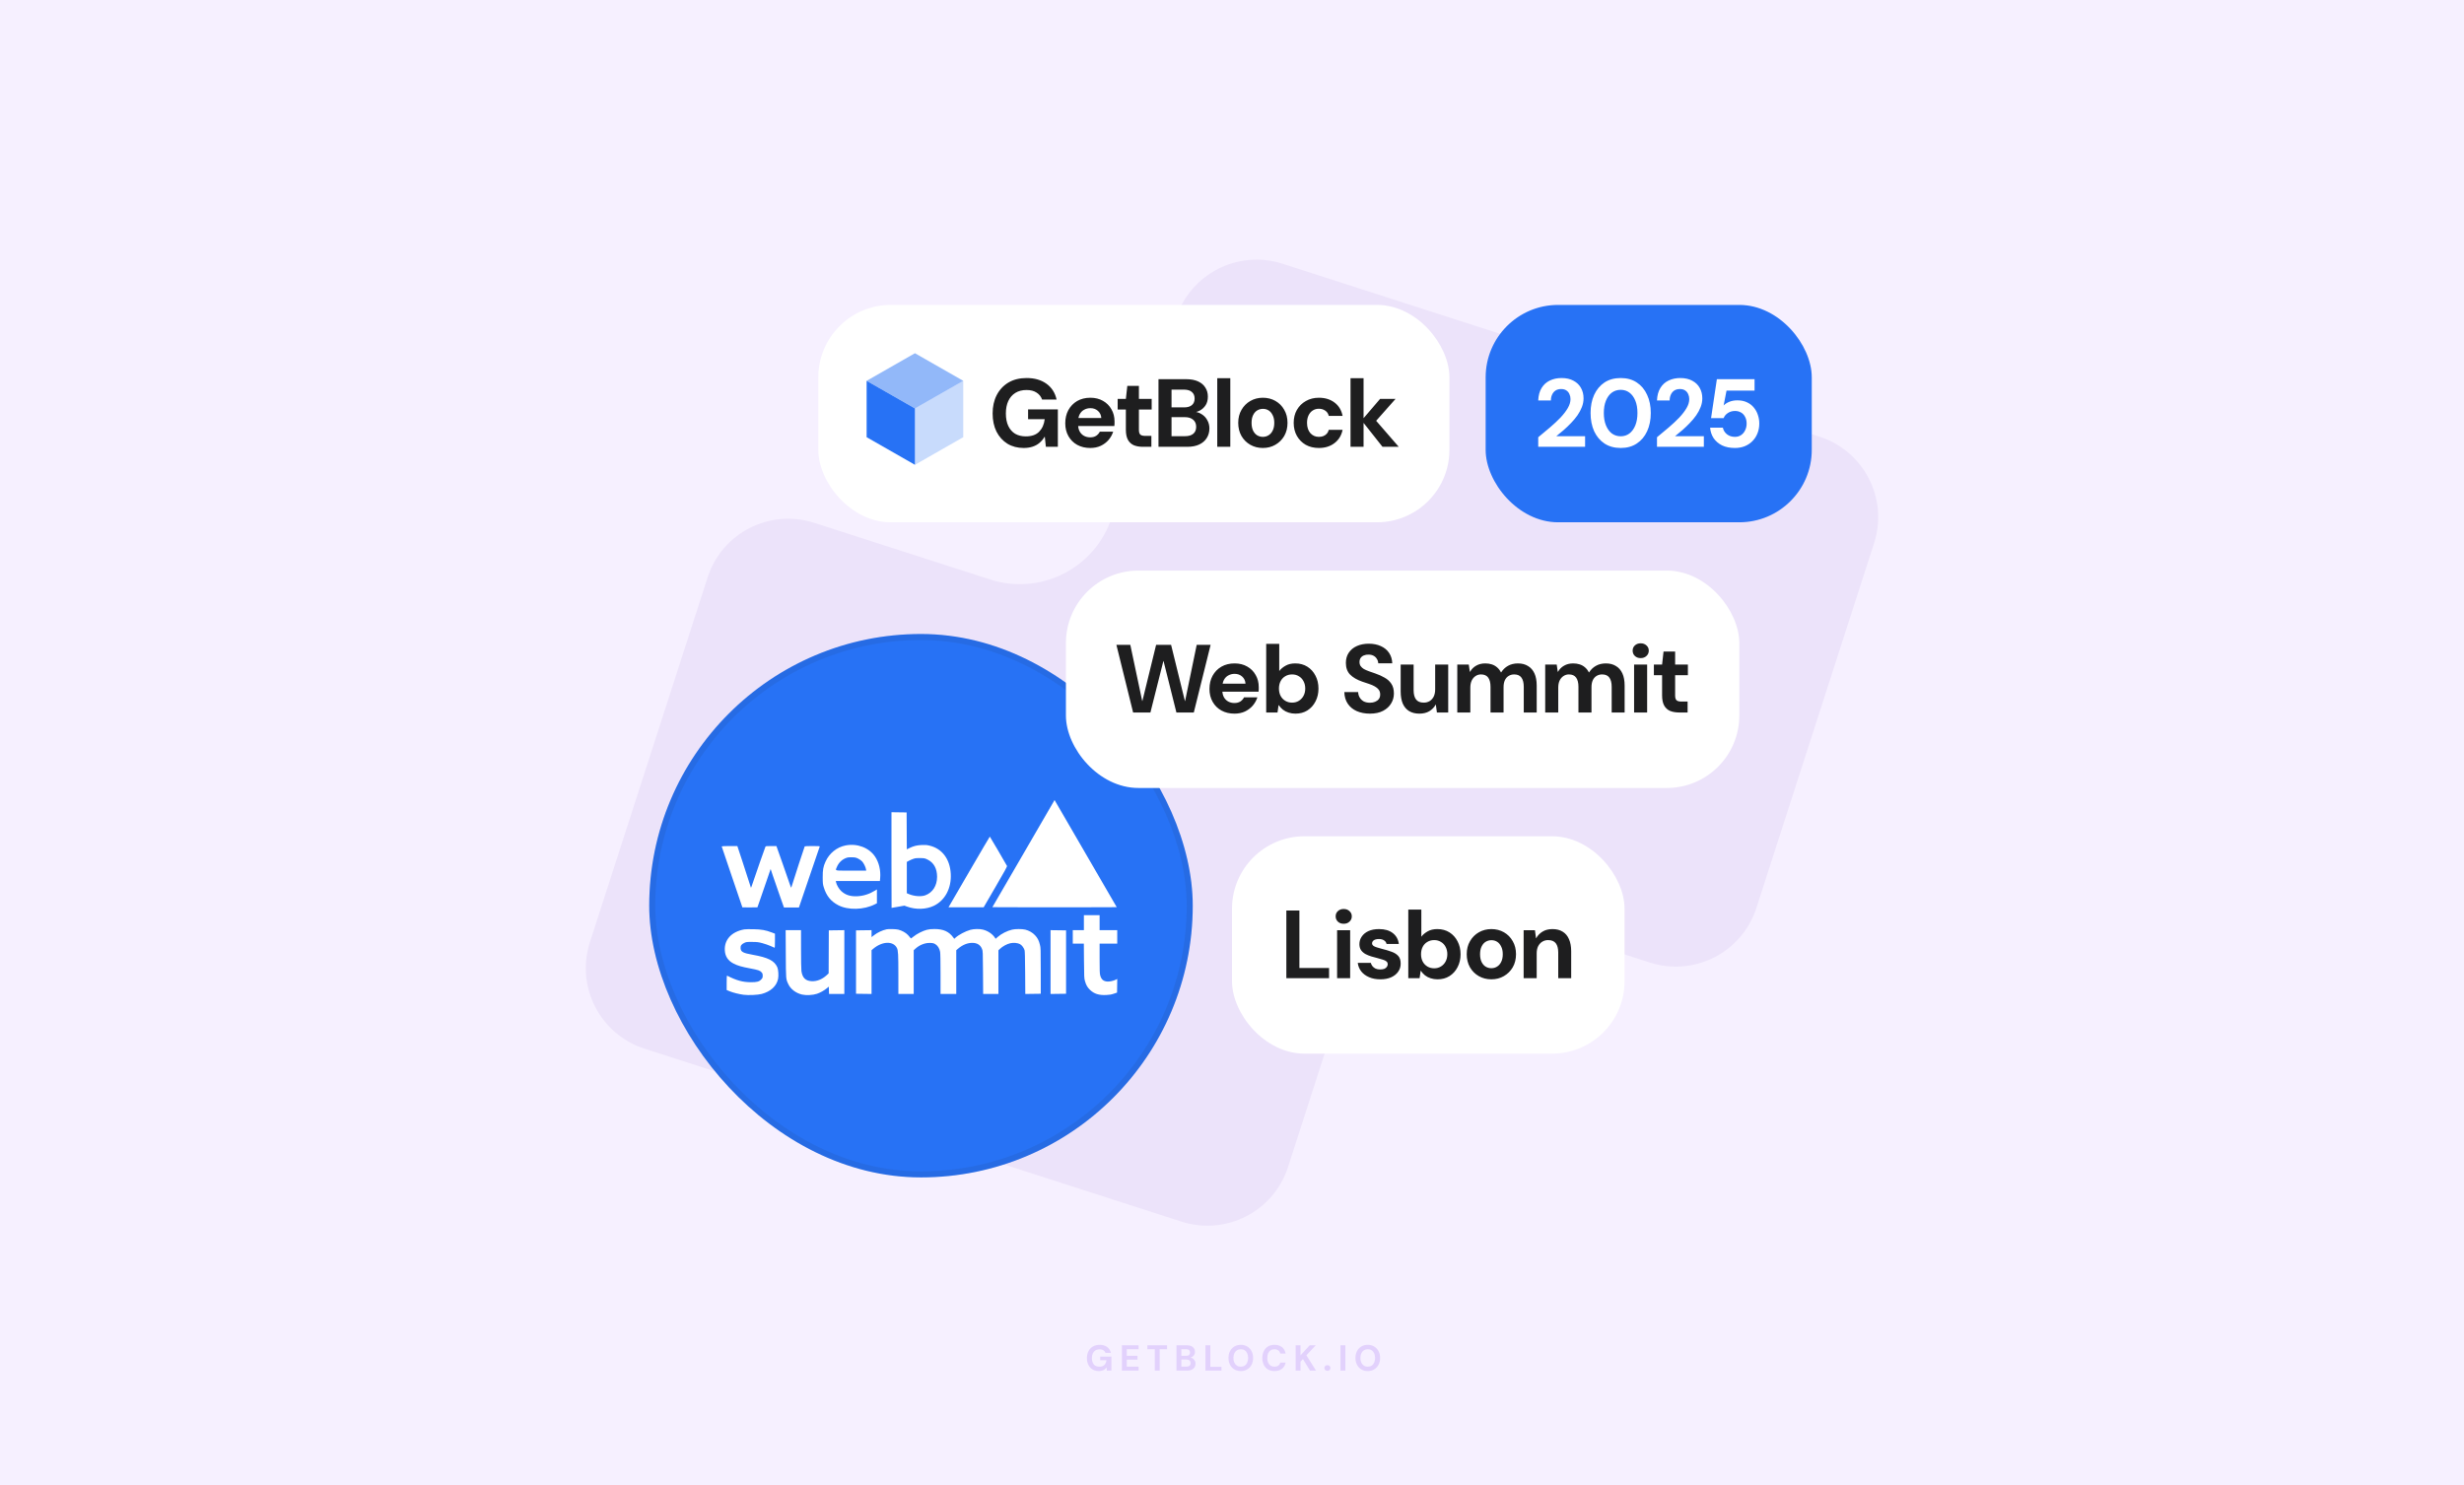 <svg width="816" height="492" viewBox="0 0 816 492" fill="none" xmlns="http://www.w3.org/2000/svg">
<rect width="816" height="492" fill="#F6F0FF"/>
<path fill-rule="evenodd" clip-rule="evenodd" d="M602.554 144.638C617.294 149.386 625.392 165.176 620.64 179.905L581.656 300.753C576.904 315.482 561.104 323.574 546.364 318.826L488.072 300.048C471.255 294.631 453.23 303.868 447.806 320.683L426.552 386.568C421.801 401.298 406 409.389 391.26 404.641L213.446 347.362C198.706 342.614 190.608 326.824 195.36 312.095L234.344 191.247C239.096 176.518 254.896 168.426 269.636 173.174L327.928 191.952C344.745 197.369 362.77 188.132 368.194 171.317L389.448 105.432C394.199 90.702 410 82.611 424.74 87.359L602.554 144.638Z" fill="#ECE3FA"/>
<path opacity="0.16" d="M363.914 454.144C363.122 454.144 362.426 453.968 361.826 453.616C361.234 453.256 360.774 452.756 360.446 452.116C360.118 451.468 359.954 450.716 359.954 449.86C359.954 448.996 360.122 448.236 360.458 447.58C360.794 446.916 361.278 446.396 361.91 446.02C362.55 445.644 363.306 445.456 364.178 445.456C365.17 445.456 365.99 445.692 366.638 446.164C367.294 446.636 367.714 447.292 367.898 448.132H366.098C365.978 447.764 365.754 447.476 365.426 447.268C365.098 447.052 364.678 446.944 364.166 446.944C363.622 446.944 363.158 447.064 362.774 447.304C362.39 447.544 362.098 447.88 361.898 448.312C361.698 448.744 361.598 449.26 361.598 449.86C361.598 450.468 361.698 450.984 361.898 451.408C362.098 451.832 362.382 452.156 362.75 452.38C363.126 452.596 363.566 452.704 364.07 452.704C364.806 452.704 365.362 452.508 365.738 452.116C366.122 451.716 366.35 451.2 366.422 450.568H364.358V449.356H368.054V454H366.566L366.434 452.932C366.258 453.196 366.05 453.42 365.81 453.604C365.578 453.78 365.306 453.912 364.994 454C364.682 454.096 364.322 454.144 363.914 454.144ZM371.537 454V445.6H377.057V446.908H373.157V449.104H376.697V450.364H373.157V452.692H377.057V454H371.537ZM382.432 454V446.908H379.972V445.6H386.488V446.908H384.04V454H382.432ZM389.604 454V445.6H393.048C393.632 445.6 394.124 445.692 394.524 445.876C394.924 446.06 395.224 446.316 395.424 446.644C395.632 446.964 395.736 447.336 395.736 447.76C395.736 448.184 395.644 448.54 395.46 448.828C395.276 449.116 395.032 449.34 394.728 449.5C394.432 449.652 394.104 449.74 393.744 449.764L393.936 449.632C394.32 449.648 394.66 449.752 394.956 449.944C395.26 450.128 395.496 450.376 395.664 450.688C395.84 451 395.928 451.34 395.928 451.708C395.928 452.156 395.82 452.552 395.604 452.896C395.388 453.24 395.076 453.512 394.668 453.712C394.26 453.904 393.76 454 393.168 454H389.604ZM391.224 452.68H392.904C393.344 452.68 393.684 452.58 393.924 452.38C394.164 452.18 394.284 451.892 394.284 451.516C394.284 451.14 394.16 450.848 393.912 450.64C393.664 450.424 393.32 450.316 392.88 450.316H391.224V452.68ZM391.224 449.104H392.784C393.208 449.104 393.532 449.008 393.756 448.816C393.98 448.624 394.092 448.352 394.092 448C394.092 447.656 393.98 447.388 393.756 447.196C393.532 446.996 393.204 446.896 392.772 446.896H391.224V449.104ZM399.211 454V445.6H400.831V452.74H404.515V454H399.211ZM410.912 454.144C410.104 454.144 409.392 453.96 408.776 453.592C408.168 453.224 407.692 452.716 407.348 452.068C407.004 451.412 406.832 450.656 406.832 449.8C406.832 448.944 407.004 448.192 407.348 447.544C407.692 446.888 408.168 446.376 408.776 446.008C409.392 445.64 410.104 445.456 410.912 445.456C411.72 445.456 412.428 445.64 413.036 446.008C413.652 446.376 414.132 446.888 414.476 447.544C414.82 448.192 414.992 448.944 414.992 449.8C414.992 450.656 414.82 451.412 414.476 452.068C414.132 452.716 413.652 453.224 413.036 453.592C412.428 453.96 411.72 454.144 410.912 454.144ZM410.912 452.692C411.408 452.692 411.836 452.576 412.196 452.344C412.564 452.104 412.844 451.768 413.036 451.336C413.236 450.904 413.336 450.392 413.336 449.8C413.336 449.2 413.236 448.688 413.036 448.264C412.844 447.832 412.564 447.5 412.196 447.268C411.836 447.036 411.408 446.92 410.912 446.92C410.424 446.92 409.996 447.036 409.628 447.268C409.26 447.5 408.976 447.832 408.776 448.264C408.576 448.688 408.476 449.2 408.476 449.8C408.476 450.392 408.576 450.904 408.776 451.336C408.976 451.768 409.26 452.104 409.628 452.344C409.996 452.576 410.424 452.692 410.912 452.692ZM422.053 454.144C421.221 454.144 420.505 453.964 419.905 453.604C419.305 453.236 418.845 452.728 418.525 452.08C418.205 451.424 418.045 450.668 418.045 449.812C418.045 448.956 418.205 448.2 418.525 447.544C418.845 446.888 419.305 446.376 419.905 446.008C420.505 445.64 421.221 445.456 422.053 445.456C423.069 445.456 423.897 445.708 424.537 446.212C425.185 446.716 425.589 447.428 425.749 448.348H423.985C423.881 447.9 423.665 447.552 423.337 447.304C423.009 447.048 422.577 446.92 422.041 446.92C421.553 446.92 421.133 447.04 420.781 447.28C420.429 447.512 420.157 447.844 419.965 448.276C419.781 448.7 419.689 449.212 419.689 449.812C419.689 450.404 419.781 450.916 419.965 451.348C420.157 451.78 420.429 452.112 420.781 452.344C421.133 452.576 421.553 452.692 422.041 452.692C422.577 452.692 423.005 452.576 423.325 452.344C423.653 452.104 423.873 451.772 423.985 451.348H425.749C425.589 452.22 425.185 452.904 424.537 453.4C423.897 453.896 423.069 454.144 422.053 454.144ZM429.077 454V445.6H430.697V448.924L433.733 445.6H435.737L432.641 448.924L435.821 454H433.841L431.489 450.184L430.697 451.024V454H429.077ZM439.603 454.06C439.307 454.06 439.063 453.972 438.871 453.796C438.687 453.612 438.595 453.388 438.595 453.124C438.595 452.86 438.687 452.64 438.871 452.464C439.063 452.28 439.307 452.188 439.603 452.188C439.899 452.188 440.139 452.28 440.323 452.464C440.507 452.64 440.599 452.86 440.599 453.124C440.599 453.388 440.507 453.612 440.323 453.796C440.139 453.972 439.899 454.06 439.603 454.06ZM443.921 454V445.6H445.541V454H443.921ZM452.961 454.144C452.153 454.144 451.441 453.96 450.825 453.592C450.217 453.224 449.741 452.716 449.397 452.068C449.053 451.412 448.881 450.656 448.881 449.8C448.881 448.944 449.053 448.192 449.397 447.544C449.741 446.888 450.217 446.376 450.825 446.008C451.441 445.64 452.153 445.456 452.961 445.456C453.769 445.456 454.477 445.64 455.085 446.008C455.701 446.376 456.181 446.888 456.525 447.544C456.869 448.192 457.041 448.944 457.041 449.8C457.041 450.656 456.869 451.412 456.525 452.068C456.181 452.716 455.701 453.224 455.085 453.592C454.477 453.96 453.769 454.144 452.961 454.144ZM452.961 452.692C453.457 452.692 453.885 452.576 454.245 452.344C454.613 452.104 454.893 451.768 455.085 451.336C455.285 450.904 455.385 450.392 455.385 449.8C455.385 449.2 455.285 448.688 455.085 448.264C454.893 447.832 454.613 447.5 454.245 447.268C453.885 447.036 453.457 446.92 452.961 446.92C452.473 446.92 452.045 447.036 451.677 447.268C451.309 447.5 451.025 447.832 450.825 448.264C450.625 448.688 450.525 449.2 450.525 449.8C450.525 450.392 450.625 450.904 450.825 451.336C451.025 451.768 451.309 452.104 451.677 452.344C452.045 452.576 452.473 452.692 452.961 452.692Z" fill="#7A2FEB"/>
<rect x="408" y="277" width="130" height="72" rx="24" fill="white"/>
<path d="M425.998 324V301.6H430.318V320.64H440.142V324H425.998ZM442.808 324V308.128H447.128V324H442.808ZM444.984 305.984C444.194 305.984 443.554 305.749 443.064 305.28C442.573 304.811 442.328 304.224 442.328 303.52C442.328 302.816 442.573 302.24 443.064 301.792C443.554 301.323 444.194 301.088 444.984 301.088C445.773 301.088 446.413 301.323 446.904 301.792C447.416 302.24 447.672 302.816 447.672 303.52C447.672 304.224 447.416 304.811 446.904 305.28C446.413 305.749 445.773 305.984 444.984 305.984ZM457.136 324.384C455.728 324.384 454.48 324.149 453.392 323.68C452.304 323.211 451.44 322.571 450.8 321.76C450.16 320.928 449.776 319.989 449.648 318.944H453.968C454.075 319.328 454.256 319.691 454.512 320.032C454.768 320.352 455.11 320.619 455.536 320.832C455.984 321.024 456.496 321.12 457.072 321.12C457.648 321.12 458.118 321.045 458.48 320.896C458.843 320.725 459.11 320.512 459.28 320.256C459.472 319.979 459.568 319.701 459.568 319.424C459.568 318.997 459.43 318.677 459.152 318.464C458.896 318.229 458.512 318.037 458 317.888C457.51 317.717 456.923 317.547 456.24 317.376C455.558 317.205 454.854 317.013 454.128 316.8C453.424 316.587 452.774 316.32 452.176 316C451.579 315.659 451.099 315.232 450.736 314.72C450.374 314.187 450.192 313.525 450.192 312.736C450.192 311.819 450.448 310.987 450.96 310.24C451.472 309.472 452.208 308.864 453.168 308.416C454.15 307.968 455.323 307.744 456.688 307.744C458.587 307.744 460.102 308.181 461.232 309.056C462.384 309.931 463.056 311.136 463.248 312.672H459.184C459.078 312.16 458.8 311.765 458.352 311.488C457.926 311.189 457.36 311.04 456.656 311.04C455.931 311.04 455.366 311.179 454.96 311.456C454.576 311.733 454.384 312.075 454.384 312.48C454.384 312.779 454.512 313.035 454.768 313.248C455.046 313.461 455.43 313.643 455.92 313.792C456.411 313.941 456.998 314.112 457.68 314.304C458.832 314.581 459.867 314.891 460.784 315.232C461.723 315.552 462.47 316.011 463.024 316.608C463.579 317.184 463.856 318.027 463.856 319.136C463.878 320.139 463.611 321.035 463.056 321.824C462.523 322.613 461.744 323.243 460.72 323.712C459.718 324.16 458.523 324.384 457.136 324.384ZM476.077 324.384C475.245 324.384 474.477 324.267 473.773 324.032C473.091 323.819 472.472 323.499 471.917 323.072C471.384 322.645 470.925 322.144 470.541 321.568H470.477L470.125 324H466.381V301.28H470.701V310.272C471.213 309.589 471.907 309.003 472.781 308.512C473.656 308 474.733 307.744 476.013 307.744C477.528 307.744 478.861 308.107 480.013 308.832C481.165 309.557 482.061 310.549 482.701 311.808C483.363 313.045 483.693 314.475 483.693 316.096C483.693 317.675 483.363 319.093 482.701 320.352C482.061 321.611 481.165 322.603 480.013 323.328C478.883 324.032 477.571 324.384 476.077 324.384ZM474.957 320.736C475.811 320.736 476.557 320.533 477.197 320.128C477.859 319.723 478.371 319.179 478.733 318.496C479.117 317.792 479.309 316.981 479.309 316.064C479.309 315.147 479.117 314.336 478.733 313.632C478.371 312.928 477.859 312.384 477.197 312C476.557 311.595 475.811 311.392 474.957 311.392C474.104 311.392 473.347 311.595 472.685 312C472.024 312.384 471.512 312.928 471.149 313.632C470.787 314.336 470.605 315.147 470.605 316.064C470.605 316.981 470.787 317.792 471.149 318.496C471.512 319.179 472.024 319.723 472.685 320.128C473.347 320.533 474.104 320.736 474.957 320.736ZM493.895 324.384C492.359 324.384 490.973 324.032 489.735 323.328C488.498 322.624 487.517 321.643 486.791 320.384C486.087 319.125 485.735 317.685 485.735 316.064C485.735 314.421 486.098 312.981 486.823 311.744C487.549 310.485 488.53 309.504 489.767 308.8C491.005 308.096 492.381 307.744 493.895 307.744C495.431 307.744 496.818 308.096 498.055 308.8C499.293 309.504 500.263 310.485 500.967 311.744C501.693 312.981 502.055 314.421 502.055 316.064C502.055 317.707 501.693 319.157 500.967 320.416C500.242 321.653 499.261 322.624 498.023 323.328C496.807 324.032 495.431 324.384 493.895 324.384ZM493.895 320.704C494.578 320.704 495.197 320.533 495.751 320.192C496.327 319.851 496.786 319.339 497.127 318.656C497.49 317.952 497.671 317.088 497.671 316.064C497.671 315.04 497.49 314.187 497.127 313.504C496.786 312.8 496.338 312.277 495.783 311.936C495.229 311.595 494.61 311.424 493.927 311.424C493.245 311.424 492.615 311.595 492.039 311.936C491.463 312.277 491.005 312.8 490.663 313.504C490.322 314.187 490.151 315.04 490.151 316.064C490.151 317.088 490.322 317.952 490.663 318.656C491.005 319.339 491.453 319.851 492.007 320.192C492.583 320.533 493.213 320.704 493.895 320.704ZM504.583 324V308.128H508.327L508.679 310.752H508.743C509.255 309.835 509.959 309.109 510.855 308.576C511.751 308.021 512.849 307.744 514.151 307.744C515.473 307.744 516.593 308.032 517.511 308.608C518.428 309.163 519.121 309.984 519.591 311.072C520.081 312.16 520.327 313.504 520.327 315.104V324H516.039V315.488C516.039 314.165 515.772 313.152 515.239 312.448C514.705 311.744 513.852 311.392 512.679 311.392C511.953 311.392 511.303 311.573 510.727 311.936C510.172 312.277 509.724 312.779 509.383 313.44C509.063 314.08 508.903 314.869 508.903 315.808V324H504.583Z" fill="#1E1E1F"/>
<rect x="215" y="210" width="180" height="180" rx="90" fill="#2772F5"/>
<rect x="216" y="211" width="178" height="178" rx="89" stroke="#1E1E1F" stroke-opacity="0.08" stroke-width="2"/>
<path fill-rule="evenodd" clip-rule="evenodd" d="M295.231 269.038L297.738 269.073L300.245 269.107L300.278 275.22L300.311 281.334L301.271 280.864C302.58 280.224 303.669 279.963 305.322 279.892C306.454 279.843 306.931 279.883 307.843 280.101C311.99 281.093 314.587 284.535 314.863 289.403C315.133 294.169 312.994 298.23 309.266 300.027C306.717 301.256 303.298 301.36 300.378 300.298L299.51 299.982L297.402 300.354C296.243 300.559 295.28 300.727 295.263 300.727C295.246 300.727 295.232 294.292 295.231 286.177L295.231 269.038ZM302.657 284.416C302.238 284.541 301.538 284.834 301.102 285.068L300.308 285.493V295.861L300.938 296.132C302.69 296.888 305.026 297.067 306.431 296.555C308.873 295.663 310.339 293.361 310.334 290.426C310.329 287.701 309.258 285.753 307.207 284.736C306.306 284.29 306.18 284.263 304.837 284.227C303.756 284.197 303.237 284.243 302.657 284.416ZM279.999 280.048C283.88 279.272 287.834 280.779 289.828 283.794C291.085 285.694 291.706 288.318 291.486 290.804L291.397 291.82H276.794L276.874 292.234C277.042 293.111 277.825 294.45 278.577 295.147C279.987 296.453 281.636 296.983 283.934 296.869C285.995 296.767 287.966 296.126 289.868 294.941L290.408 294.605V299.196L289.741 299.535C286.047 301.411 280.858 301.537 277.591 299.83C275.15 298.554 273.665 296.716 272.812 293.915C272.492 292.865 272.464 292.598 272.456 290.548C272.446 288.093 272.632 287.069 273.391 285.391C274.641 282.628 277.119 280.624 279.999 280.048ZM280.284 284.163C278.842 284.678 277.728 285.754 277.131 287.209C276.686 288.295 276.282 288.386 279.552 288.387L279.792 288.387C280.366 288.387 281.045 288.385 281.845 288.385H286.865L286.784 287.907C286.658 287.173 286.045 285.929 285.521 285.348C285.262 285.06 284.674 284.639 284.216 284.413C283.482 284.051 283.238 283.997 282.167 283.964C281.227 283.934 280.8 283.979 280.284 284.163ZM239 280.352C239 280.413 240.542 284.97 242.427 290.477C244.312 295.985 245.854 300.516 245.854 300.548C245.854 300.58 246.975 300.59 248.345 300.571L250.835 300.536L251.658 298.182C252.111 296.888 253.096 294.03 253.847 291.832L255.212 287.835L255.926 289.987C256.318 291.17 257.311 294.041 258.133 296.367L259.626 300.596L262.102 300.596L264.577 300.595L267.994 290.577C269.873 285.067 271.436 280.488 271.466 280.4C271.51 280.276 270.97 280.241 269.041 280.241C267.676 280.241 266.531 280.286 266.497 280.342C266.389 280.517 262.786 291.564 262.411 292.871C262.214 293.554 262.014 294.07 261.966 294.017C261.919 293.963 261.636 293.175 261.339 292.266C261.042 291.356 260.058 288.521 259.152 285.967C258.246 283.413 257.42 281.079 257.316 280.782L257.127 280.241H255.367C253.82 280.241 253.592 280.268 253.488 280.464C253.35 280.723 250.073 290.104 249.285 292.496C248.989 293.393 248.724 294.103 248.696 294.075C248.667 294.046 248.356 293.084 248.004 291.935C247.652 290.787 246.649 287.686 245.775 285.044L244.186 280.241H241.593C240.167 280.241 239 280.291 239 280.352ZM358.951 305.626V308.107H357.11H355.27V310.334V312.561H357.102H358.934L358.981 318.255C359.025 323.634 359.043 324.005 359.304 324.945C359.676 326.288 360.118 327.058 361 327.901C362.351 329.193 363.941 329.692 366.35 329.581C367.459 329.53 368.011 329.435 368.852 329.15L369.931 328.785L369.965 326.522L370 324.259L369.492 324.519C368.731 324.908 367.362 325.193 366.613 325.118C365.369 324.993 364.694 324.378 364.351 323.059C364.191 322.443 364.155 321.413 364.155 317.433V312.561H367.075H369.994V310.334V308.107H367.075H364.155V305.626V303.145H361.553H358.951L358.951 305.626ZM246.468 307.848C242.234 308.621 239.796 311.292 240.046 314.884C240.182 316.833 241.112 318.222 242.903 319.15C244.268 319.858 245.59 320.247 248.426 320.774C251.117 321.275 251.726 321.486 252.237 322.095C252.519 322.431 252.582 322.631 252.582 323.195C252.582 323.807 252.531 323.942 252.129 324.387C251.445 325.147 250.719 325.35 248.71 325.345C245.953 325.337 243.912 324.775 240.745 323.15C240.693 323.123 240.65 324.189 240.65 325.517V327.934L241.592 328.327C242.697 328.788 244.709 329.297 246.232 329.5C247.836 329.714 250.995 329.572 252.26 329.229C255.227 328.426 257.161 326.651 257.672 324.261C257.896 323.215 257.765 321.147 257.428 320.397C256.442 318.205 254.389 317.164 249.234 316.245C246.083 315.683 245.359 315.296 245.258 314.124C245.185 313.274 245.522 312.771 246.461 312.33C247.153 312.004 247.276 311.989 249.091 312.002C250.791 312.014 251.153 312.058 252.469 312.409C253.279 312.625 254.479 313.038 255.134 313.326C255.79 313.614 256.398 313.881 256.485 313.919C256.609 313.973 256.644 313.468 256.644 311.63V309.271L255.596 308.866C253.583 308.088 252.155 307.836 249.472 307.785C248.145 307.76 246.794 307.788 246.468 307.848ZM293.644 307.812C292.172 308.142 290.652 308.852 289.471 309.759L288.631 310.405V309.254V308.102L286.06 308.137L283.49 308.171V318.669V329.166L286.06 329.201L288.631 329.235V321.986V314.737L289.204 314.253C292.185 311.741 295.806 311.621 297.023 313.995C297.437 314.802 297.508 316.068 297.512 322.772L297.516 329.23H300.054H302.593V321.989V314.748L303.219 314.184C304.591 312.947 306.455 312.244 308.127 312.332C309.014 312.379 309.273 312.446 309.789 312.765C310.566 313.246 311.15 314.194 311.339 315.282C311.428 315.791 311.478 318.467 311.478 322.656V329.23H314.08H316.683V321.984V314.737L317.256 314.253C318.794 312.957 320.385 312.305 321.995 312.309C323.613 312.314 324.676 312.983 325.215 314.336C325.492 315.03 325.497 315.162 325.542 322.136L325.587 329.23H328.116H330.645V322.003V314.776L331.121 314.325C332.043 313.451 333.393 312.709 334.561 312.435C335.641 312.181 337.088 312.317 337.81 312.741C338.43 313.106 339.029 313.899 339.303 314.72C339.409 315.037 339.466 317.242 339.499 322.202L339.544 329.235L342.108 329.201L344.671 329.166L344.667 321.595C344.663 314.228 344.655 313.994 344.384 312.912C344.024 311.476 343.636 310.725 342.772 309.789C341.961 308.911 340.74 308.21 339.517 307.921C338.473 307.675 336.278 307.674 335.215 307.921C333.535 308.31 331.642 309.273 330.378 310.382L329.718 310.961L329.516 310.648C328.696 309.373 327.188 308.346 325.509 307.919C324.403 307.637 322.532 307.668 321.376 307.989C319.723 308.448 317.471 309.643 316.383 310.638L316.02 310.97L315.748 310.594C314.281 308.562 312.443 307.726 309.447 307.726C308.39 307.726 307.677 307.798 306.961 307.979C305.606 308.32 303.61 309.331 302.544 310.215C301.74 310.883 301.659 310.922 301.537 310.701C301.465 310.569 301.09 310.13 300.706 309.725C299.933 308.911 298.733 308.244 297.457 307.919C296.748 307.738 294.283 307.669 293.644 307.812ZM260.23 315.965C260.28 324.575 260.252 324.237 261.076 326.003C261.838 327.635 263.581 328.955 265.601 329.43C266.95 329.747 269.216 329.632 270.543 329.18C271.687 328.79 272.919 328.1 273.85 327.328L274.478 326.808L274.514 328.019L274.55 329.23H277.084H279.618V318.666V308.102L277.048 308.137L274.478 308.171L274.45 315.297L274.422 322.422L273.688 323.091C272.241 324.41 270.474 325.098 268.777 325.004C266.746 324.892 265.729 323.878 265.406 321.645C265.336 321.158 265.279 317.955 265.278 314.438L265.275 308.107H262.73H260.185L260.23 315.965ZM347.908 318.669V329.235L350.478 329.201L353.049 329.166V318.669V308.171L350.478 308.137L347.908 308.102V318.669Z" fill="white"/>
<path d="M348.848 265.682C348.634 266.057 343.999 274.042 338.549 283.427L328.641 300.49L338.927 300.522C344.584 300.54 353.851 300.54 359.521 300.522L369.829 300.49L359.927 283.427C354.481 274.042 349.848 266.057 349.632 265.682L349.238 265L348.848 265.682Z" fill="white"/>
<path d="M321.156 288.419C317.541 294.637 314.477 299.907 314.347 300.13L314.109 300.535H319.932H325.754L329.674 293.795C332.698 288.598 333.57 287.005 333.487 286.834C333.207 286.258 327.854 277.116 327.796 277.114C327.759 277.113 324.771 282.2 321.156 288.419Z" fill="white"/>
<rect x="271" y="101" width="209" height="72" rx="24" fill="white"/>
<path d="M303 135.288V153.957L287 144.813V126.145L303 135.288Z" fill="#2772F5"/>
<path opacity="0.25" d="M303 135.288L319 126.145V144.813L303 153.957V135.288Z" fill="#2772F5"/>
<path opacity="0.5" d="M303 117L318.999 126.144L303 135.287L287 126.144L303 117Z" fill="#2772F5"/>
<path d="M339 148.384C336.973 148.384 335.181 147.915 333.624 146.976C332.088 146.016 330.883 144.683 330.008 142.976C329.155 141.248 328.728 139.243 328.728 136.96C328.728 134.656 329.176 132.629 330.072 130.88C330.989 129.109 332.28 127.723 333.944 126.72C335.629 125.717 337.645 125.216 339.992 125.216C342.616 125.216 344.803 125.845 346.552 127.104C348.301 128.363 349.421 130.112 349.912 132.352H345.112C344.771 131.371 344.163 130.603 343.288 130.048C342.435 129.472 341.325 129.184 339.96 129.184C338.509 129.184 337.272 129.504 336.248 130.144C335.224 130.784 334.445 131.68 333.912 132.832C333.379 133.984 333.112 135.36 333.112 136.96C333.112 138.581 333.379 139.957 333.912 141.088C334.445 142.219 335.203 143.083 336.184 143.68C337.187 144.256 338.36 144.544 339.704 144.544C341.667 144.544 343.149 144.021 344.152 142.976C345.176 141.909 345.784 140.533 345.976 138.848H340.472V135.616H350.328V148H346.36L346.008 144.672H345.944C345.475 145.461 344.899 146.144 344.216 146.72C343.555 147.275 342.787 147.691 341.912 147.968C341.059 148.245 340.088 148.384 339 148.384ZM361.069 148.384C359.448 148.384 358.008 148.043 356.749 147.36C355.512 146.677 354.541 145.717 353.837 144.48C353.133 143.243 352.781 141.824 352.781 140.224C352.781 138.56 353.122 137.099 353.805 135.84C354.509 134.56 355.48 133.557 356.717 132.832C357.976 132.107 359.437 131.744 361.101 131.744C362.68 131.744 364.066 132.085 365.261 132.768C366.477 133.451 367.416 134.389 368.077 135.584C368.76 136.757 369.101 138.091 369.101 139.584C369.101 139.797 369.101 140.043 369.101 140.32C369.101 140.576 369.08 140.843 369.037 141.12H355.853V138.464H364.717C364.653 137.483 364.28 136.693 363.597 136.096C362.936 135.499 362.104 135.2 361.101 135.2C360.354 135.2 359.672 135.371 359.053 135.712C358.434 136.032 357.944 136.523 357.581 137.184C357.218 137.845 357.037 138.688 357.037 139.712V140.64C357.037 141.515 357.208 142.272 357.549 142.912C357.89 143.531 358.36 144.011 358.957 144.352C359.576 144.693 360.269 144.864 361.037 144.864C361.826 144.864 362.488 144.693 363.021 144.352C363.554 143.989 363.96 143.531 364.237 142.976H368.653C368.333 143.979 367.821 144.896 367.117 145.728C366.413 146.539 365.549 147.189 364.525 147.68C363.501 148.149 362.349 148.384 361.069 148.384ZM378.485 148C377.355 148 376.363 147.829 375.509 147.488C374.677 147.125 374.027 146.539 373.557 145.728C373.088 144.896 372.853 143.765 372.853 142.336V135.648H370.133V132.128H372.853L373.333 127.808H377.173V132.128H381.397V135.648H377.173V142.4C377.173 143.147 377.333 143.669 377.653 143.968C377.973 144.245 378.517 144.384 379.285 144.384H381.301V148H378.485ZM383.655 148V125.6H392.839C394.396 125.6 395.708 125.845 396.775 126.336C397.842 126.827 398.642 127.509 399.175 128.384C399.73 129.237 400.007 130.229 400.007 131.36C400.007 132.491 399.762 133.44 399.271 134.208C398.78 134.976 398.13 135.573 397.319 136C396.53 136.405 395.666 136.64 394.727 136.704L395.207 136.352C396.231 136.395 397.138 136.672 397.927 137.184C398.738 137.675 399.367 138.336 399.815 139.168C400.284 140 400.519 140.907 400.519 141.888C400.519 143.083 400.231 144.139 399.655 145.056C399.1 145.973 398.268 146.699 397.159 147.232C396.071 147.744 394.738 148 393.159 148H383.655ZM387.975 144.48H392.455C393.628 144.48 394.535 144.213 395.175 143.68C395.815 143.147 396.135 142.379 396.135 141.376C396.135 140.373 395.804 139.595 395.143 139.04C394.482 138.464 393.564 138.176 392.391 138.176H387.975V144.48ZM387.975 134.944H392.135C393.266 134.944 394.13 134.688 394.727 134.176C395.324 133.664 395.623 132.939 395.623 132C395.623 131.083 395.324 130.368 394.727 129.856C394.13 129.323 393.255 129.056 392.103 129.056H387.975V134.944ZM403.116 148V125.28H407.436V148H403.116ZM418.223 148.384C416.687 148.384 415.301 148.032 414.063 147.328C412.826 146.624 411.845 145.643 411.119 144.384C410.415 143.125 410.063 141.685 410.063 140.064C410.063 138.421 410.426 136.981 411.151 135.744C411.877 134.485 412.858 133.504 414.095 132.8C415.333 132.096 416.709 131.744 418.223 131.744C419.759 131.744 421.146 132.096 422.383 132.8C423.621 133.504 424.591 134.485 425.295 135.744C426.021 136.981 426.383 138.421 426.383 140.064C426.383 141.707 426.021 143.157 425.295 144.416C424.57 145.653 423.589 146.624 422.351 147.328C421.135 148.032 419.759 148.384 418.223 148.384ZM418.223 144.704C418.906 144.704 419.525 144.533 420.079 144.192C420.655 143.851 421.114 143.339 421.455 142.656C421.818 141.952 421.999 141.088 421.999 140.064C421.999 139.04 421.818 138.187 421.455 137.504C421.114 136.8 420.666 136.277 420.111 135.936C419.557 135.595 418.938 135.424 418.255 135.424C417.573 135.424 416.943 135.595 416.367 135.936C415.791 136.277 415.333 136.8 414.991 137.504C414.65 138.187 414.479 139.04 414.479 140.064C414.479 141.088 414.65 141.952 414.991 142.656C415.333 143.339 415.781 143.851 416.335 144.192C416.911 144.533 417.541 144.704 418.223 144.704ZM436.783 148.384C435.119 148.384 433.658 148.032 432.399 147.328C431.162 146.603 430.191 145.621 429.487 144.384C428.783 143.125 428.431 141.685 428.431 140.064C428.431 138.443 428.783 137.013 429.487 135.776C430.212 134.517 431.204 133.536 432.463 132.832C433.722 132.107 435.162 131.744 436.783 131.744C438.831 131.744 440.559 132.277 441.967 133.344C443.375 134.411 444.26 135.883 444.623 137.76H440.047C439.876 137.013 439.492 136.437 438.895 136.032C438.298 135.605 437.583 135.392 436.751 135.392C436.004 135.392 435.332 135.584 434.735 135.968C434.159 136.331 433.7 136.864 433.359 137.568C433.018 138.251 432.847 139.083 432.847 140.064C432.847 140.789 432.943 141.44 433.135 142.016C433.327 142.571 433.594 143.051 433.935 143.456C434.298 143.861 434.714 144.171 435.183 144.384C435.652 144.597 436.175 144.704 436.751 144.704C437.306 144.704 437.807 144.619 438.255 144.448C438.703 144.256 439.087 143.989 439.407 143.648C439.727 143.285 439.94 142.859 440.047 142.368H444.623C444.26 144.203 443.375 145.664 441.967 146.752C440.559 147.84 438.831 148.384 436.783 148.384ZM457.841 148L450.929 139.264L457.041 132.128H462.161L454.257 141.056L454.225 137.632L463.217 148H457.841ZM447.249 148V125.28H451.569V148H447.249Z" fill="#1E1E1F"/>
<rect x="353" y="189" width="223" height="72" rx="24" fill="white"/>
<path d="M375.253 236L369.717 213.6H374.325L378.261 232.192H378.325L382.869 213.6H387.829L392.405 232.192H392.469L396.309 213.6H400.917L395.349 236H389.589L385.333 218.976H385.269L380.981 236H375.253ZM408.826 236.384C407.205 236.384 405.765 236.043 404.506 235.36C403.269 234.677 402.298 233.717 401.594 232.48C400.89 231.243 400.538 229.824 400.538 228.224C400.538 226.56 400.88 225.099 401.562 223.84C402.266 222.56 403.237 221.557 404.474 220.832C405.733 220.107 407.194 219.744 408.858 219.744C410.437 219.744 411.824 220.085 413.018 220.768C414.234 221.451 415.173 222.389 415.834 223.584C416.517 224.757 416.858 226.091 416.858 227.584C416.858 227.797 416.858 228.043 416.858 228.32C416.858 228.576 416.837 228.843 416.794 229.12H403.61V226.464H412.474C412.41 225.483 412.037 224.693 411.354 224.096C410.693 223.499 409.861 223.2 408.858 223.2C408.112 223.2 407.429 223.371 406.81 223.712C406.192 224.032 405.701 224.523 405.338 225.184C404.976 225.845 404.794 226.688 404.794 227.712V228.64C404.794 229.515 404.965 230.272 405.306 230.912C405.648 231.531 406.117 232.011 406.714 232.352C407.333 232.693 408.026 232.864 408.794 232.864C409.584 232.864 410.245 232.693 410.778 232.352C411.312 231.989 411.717 231.531 411.994 230.976H416.41C416.09 231.979 415.578 232.896 414.874 233.728C414.17 234.539 413.306 235.189 412.282 235.68C411.258 236.149 410.106 236.384 408.826 236.384ZM429.022 236.384C428.19 236.384 427.422 236.267 426.718 236.032C426.035 235.819 425.416 235.499 424.862 235.072C424.328 234.645 423.87 234.144 423.486 233.568H423.422L423.07 236H419.326V213.28H423.646V222.272C424.158 221.589 424.851 221.003 425.726 220.512C426.6 220 427.678 219.744 428.958 219.744C430.472 219.744 431.806 220.107 432.958 220.832C434.11 221.557 435.006 222.549 435.646 223.808C436.307 225.045 436.638 226.475 436.638 228.096C436.638 229.675 436.307 231.093 435.646 232.352C435.006 233.611 434.11 234.603 432.958 235.328C431.827 236.032 430.515 236.384 429.022 236.384ZM427.902 232.736C428.755 232.736 429.502 232.533 430.142 232.128C430.803 231.723 431.315 231.179 431.678 230.496C432.062 229.792 432.254 228.981 432.254 228.064C432.254 227.147 432.062 226.336 431.678 225.632C431.315 224.928 430.803 224.384 430.142 224C429.502 223.595 428.755 223.392 427.902 223.392C427.048 223.392 426.291 223.595 425.63 224C424.968 224.384 424.456 224.928 424.094 225.632C423.731 226.336 423.55 227.147 423.55 228.064C423.55 228.981 423.731 229.792 424.094 230.496C424.456 231.179 424.968 231.723 425.63 232.128C426.291 232.533 427.048 232.736 427.902 232.736ZM453.681 236.384C452.06 236.384 450.609 236.107 449.329 235.552C448.07 234.997 447.078 234.187 446.353 233.12C445.628 232.053 445.244 230.763 445.201 229.248H449.777C449.798 229.909 449.969 230.507 450.289 231.04C450.609 231.573 451.046 232 451.601 232.32C452.177 232.619 452.87 232.768 453.681 232.768C454.342 232.768 454.918 232.661 455.409 232.448C455.921 232.235 456.326 231.936 456.625 231.552C456.924 231.147 457.073 230.645 457.073 230.048C457.073 229.408 456.913 228.875 456.593 228.448C456.273 228.021 455.836 227.659 455.281 227.36C454.726 227.04 454.086 226.763 453.361 226.528C452.657 226.293 451.921 226.048 451.153 225.792C449.382 225.173 448.028 224.384 447.089 223.424C446.172 222.464 445.713 221.184 445.713 219.584C445.713 218.261 446.033 217.131 446.673 216.192C447.313 215.232 448.209 214.496 449.361 213.984C450.513 213.472 451.825 213.216 453.297 213.216C454.812 213.216 456.145 213.483 457.297 214.016C458.449 214.528 459.356 215.275 460.017 216.256C460.678 217.237 461.03 218.389 461.073 219.712H456.433C456.412 219.179 456.262 218.699 455.985 218.272C455.729 217.824 455.366 217.472 454.897 217.216C454.428 216.96 453.873 216.832 453.233 216.832C452.678 216.811 452.166 216.896 451.697 217.088C451.249 217.259 450.886 217.536 450.609 217.92C450.353 218.283 450.225 218.741 450.225 219.296C450.225 219.829 450.353 220.277 450.609 220.64C450.865 221.003 451.217 221.323 451.665 221.6C452.134 221.856 452.689 222.101 453.329 222.336C453.969 222.571 454.673 222.816 455.441 223.072C456.572 223.456 457.596 223.915 458.513 224.448C459.452 224.96 460.198 225.632 460.753 226.464C461.329 227.296 461.617 228.384 461.617 229.728C461.617 230.923 461.308 232.021 460.689 233.024C460.092 234.027 459.206 234.837 458.033 235.456C456.86 236.075 455.409 236.384 453.681 236.384ZM470.035 236.384C468.734 236.384 467.614 236.107 466.675 235.552C465.758 234.997 465.054 234.176 464.563 233.088C464.094 231.979 463.859 230.624 463.859 229.024V220.128H468.147V228.64C468.147 229.963 468.414 230.976 468.947 231.68C469.48 232.384 470.334 232.736 471.507 232.736C472.232 232.736 472.883 232.565 473.459 232.224C474.035 231.861 474.483 231.36 474.803 230.72C475.123 230.059 475.283 229.259 475.283 228.32V220.128H479.603V236H475.859L475.507 233.408H475.443C474.952 234.304 474.248 235.029 473.331 235.584C472.435 236.117 471.336 236.384 470.035 236.384ZM482.606 236V220.128H486.414L486.766 222.528H486.83C487.342 221.632 488.025 220.949 488.878 220.48C489.731 219.989 490.723 219.744 491.854 219.744C492.665 219.744 493.39 219.851 494.03 220.064C494.691 220.277 495.278 220.608 495.79 221.056C496.302 221.483 496.729 222.037 497.07 222.72H497.134C497.731 221.781 498.489 221.056 499.406 220.544C500.345 220.011 501.443 219.744 502.702 219.744C504.003 219.744 505.113 220.032 506.03 220.608C506.969 221.163 507.683 221.984 508.174 223.072C508.665 224.16 508.91 225.504 508.91 227.104V236H504.622V227.488C504.622 226.165 504.366 225.152 503.854 224.448C503.342 223.744 502.542 223.392 501.454 223.392C500.75 223.392 500.131 223.563 499.598 223.904C499.065 224.224 498.649 224.704 498.35 225.344C498.073 225.963 497.934 226.731 497.934 227.648V236H493.614V227.488C493.614 226.165 493.358 225.152 492.846 224.448C492.334 223.744 491.534 223.392 490.446 223.392C489.785 223.392 489.187 223.573 488.654 223.936C488.121 224.277 487.694 224.779 487.374 225.44C487.075 226.08 486.926 226.869 486.926 227.808V236H482.606ZM511.723 236V220.128H515.531L515.883 222.528H515.947C516.459 221.632 517.142 220.949 517.995 220.48C518.849 219.989 519.841 219.744 520.971 219.744C521.782 219.744 522.507 219.851 523.147 220.064C523.809 220.277 524.395 220.608 524.907 221.056C525.419 221.483 525.846 222.037 526.187 222.72H526.251C526.849 221.781 527.606 221.056 528.523 220.544C529.462 220.011 530.561 219.744 531.819 219.744C533.121 219.744 534.23 220.032 535.147 220.608C536.086 221.163 536.801 221.984 537.291 223.072C537.782 224.16 538.027 225.504 538.027 227.104V236H533.739V227.488C533.739 226.165 533.483 225.152 532.971 224.448C532.459 223.744 531.659 223.392 530.571 223.392C529.867 223.392 529.249 223.563 528.715 223.904C528.182 224.224 527.766 224.704 527.467 225.344C527.19 225.963 527.051 226.731 527.051 227.648V236H522.731V227.488C522.731 226.165 522.475 225.152 521.963 224.448C521.451 223.744 520.651 223.392 519.563 223.392C518.902 223.392 518.305 223.573 517.771 223.936C517.238 224.277 516.811 224.779 516.491 225.44C516.193 226.08 516.043 226.869 516.043 227.808V236H511.723ZM541.161 236V220.128H545.481V236H541.161ZM543.337 217.984C542.548 217.984 541.908 217.749 541.417 217.28C540.926 216.811 540.681 216.224 540.681 215.52C540.681 214.816 540.926 214.24 541.417 213.792C541.908 213.323 542.548 213.088 543.337 213.088C544.126 213.088 544.766 213.323 545.257 213.792C545.769 214.24 546.025 214.816 546.025 215.52C546.025 216.224 545.769 216.811 545.257 217.28C544.766 217.749 544.126 217.984 543.337 217.984ZM556.065 236C554.935 236 553.943 235.829 553.089 235.488C552.257 235.125 551.607 234.539 551.137 233.728C550.668 232.896 550.433 231.765 550.433 230.336V223.648H547.713V220.128H550.433L550.913 215.808H554.753V220.128H558.977V223.648H554.753V230.4C554.753 231.147 554.913 231.669 555.233 231.968C555.553 232.245 556.097 232.384 556.865 232.384H558.881V236H556.065Z" fill="#1E1E1F"/>
<rect x="492" y="101" width="108" height="72" rx="24" fill="#2772F5"/>
<path d="M509.415 148V144.832C510.759 143.744 512.06 142.656 513.319 141.568C514.599 140.48 515.751 139.403 516.775 138.336C517.799 137.248 518.609 136.192 519.207 135.168C519.804 134.144 520.103 133.152 520.103 132.192C520.103 131.595 519.985 131.051 519.751 130.56C519.537 130.048 519.207 129.643 518.759 129.344C518.311 129.024 517.724 128.864 516.999 128.864C516.252 128.864 515.623 129.035 515.111 129.376C514.62 129.717 514.247 130.176 513.991 130.752C513.735 131.307 513.607 131.936 513.607 132.64H509.415C509.479 130.997 509.852 129.621 510.535 128.512C511.217 127.403 512.124 126.581 513.255 126.048C514.407 125.493 515.697 125.216 517.127 125.216C518.684 125.216 520.007 125.515 521.095 126.112C522.183 126.688 523.004 127.477 523.559 128.48C524.135 129.483 524.423 130.635 524.423 131.936C524.423 132.917 524.241 133.877 523.879 134.816C523.516 135.755 523.025 136.672 522.407 137.568C521.788 138.443 521.084 139.285 520.295 140.096C519.527 140.907 518.716 141.685 517.863 142.432C517.031 143.157 516.209 143.84 515.399 144.48H524.935V148H509.415ZM536.736 148.384C534.646 148.384 532.854 147.893 531.36 146.912C529.888 145.931 528.747 144.576 527.936 142.848C527.147 141.099 526.752 139.083 526.752 136.8C526.752 134.517 527.147 132.512 527.936 130.784C528.747 129.035 529.888 127.669 531.36 126.688C532.854 125.707 534.646 125.216 536.736 125.216C538.806 125.216 540.576 125.707 542.048 126.688C543.542 127.669 544.683 129.035 545.472 130.784C546.283 132.512 546.688 134.517 546.688 136.8C546.688 139.083 546.283 141.099 545.472 142.848C544.683 144.576 543.542 145.931 542.048 146.912C540.576 147.893 538.806 148.384 536.736 148.384ZM536.736 144.512C537.824 144.512 538.784 144.203 539.616 143.584C540.448 142.944 541.099 142.048 541.568 140.896C542.038 139.744 542.272 138.379 542.272 136.8C542.272 135.2 542.038 133.835 541.568 132.704C541.099 131.552 540.448 130.667 539.616 130.048C538.784 129.429 537.824 129.12 536.736 129.12C535.627 129.12 534.646 129.429 533.792 130.048C532.96 130.667 532.31 131.552 531.84 132.704C531.371 133.835 531.136 135.2 531.136 136.8C531.136 138.379 531.371 139.744 531.84 140.896C532.31 142.048 532.96 142.944 533.792 143.584C534.646 144.203 535.627 144.512 536.736 144.512ZM548.743 148V144.832C550.087 143.744 551.389 142.656 552.647 141.568C553.927 140.48 555.079 139.403 556.103 138.336C557.127 137.248 557.938 136.192 558.535 135.168C559.133 134.144 559.431 133.152 559.431 132.192C559.431 131.595 559.314 131.051 559.079 130.56C558.866 130.048 558.535 129.643 558.087 129.344C557.639 129.024 557.053 128.864 556.327 128.864C555.581 128.864 554.951 129.035 554.439 129.376C553.949 129.717 553.575 130.176 553.319 130.752C553.063 131.307 552.935 131.936 552.935 132.64H548.743C548.807 130.997 549.181 129.621 549.863 128.512C550.546 127.403 551.453 126.581 552.583 126.048C553.735 125.493 555.026 125.216 556.455 125.216C558.013 125.216 559.335 125.515 560.423 126.112C561.511 126.688 562.333 127.477 562.887 128.48C563.463 129.483 563.751 130.635 563.751 131.936C563.751 132.917 563.57 133.877 563.207 134.816C562.845 135.755 562.354 136.672 561.735 137.568C561.117 138.443 560.413 139.285 559.623 140.096C558.855 140.907 558.045 141.685 557.191 142.432C556.359 143.157 555.538 143.84 554.727 144.48H564.263V148H548.743ZM574.558 148.384C572.894 148.384 571.465 148.096 570.27 147.52C569.097 146.923 568.169 146.123 567.486 145.12C566.825 144.096 566.441 142.944 566.334 141.664H570.558C570.729 142.517 571.177 143.243 571.902 143.84C572.628 144.416 573.513 144.704 574.558 144.704C575.326 144.704 575.998 144.512 576.574 144.128C577.15 143.744 577.598 143.221 577.918 142.56C578.26 141.877 578.43 141.131 578.43 140.32C578.43 139.445 578.26 138.699 577.918 138.08C577.598 137.44 577.15 136.96 576.574 136.64C575.998 136.299 575.337 136.128 574.59 136.128C573.694 136.128 572.905 136.352 572.222 136.8C571.54 137.248 571.07 137.813 570.814 138.496H566.654L568.574 125.6H581.054V129.376H571.774L570.814 134.304C571.284 133.813 571.913 133.408 572.702 133.088C573.492 132.768 574.377 132.608 575.358 132.608C576.574 132.608 577.63 132.821 578.526 133.248C579.422 133.653 580.169 134.219 580.766 134.944C581.385 135.669 581.844 136.491 582.142 137.408C582.462 138.325 582.622 139.275 582.622 140.256C582.622 141.451 582.42 142.549 582.014 143.552C581.63 144.533 581.076 145.387 580.35 146.112C579.646 146.837 578.793 147.403 577.79 147.808C576.809 148.192 575.732 148.384 574.558 148.384Z" fill="white"/>
</svg>
